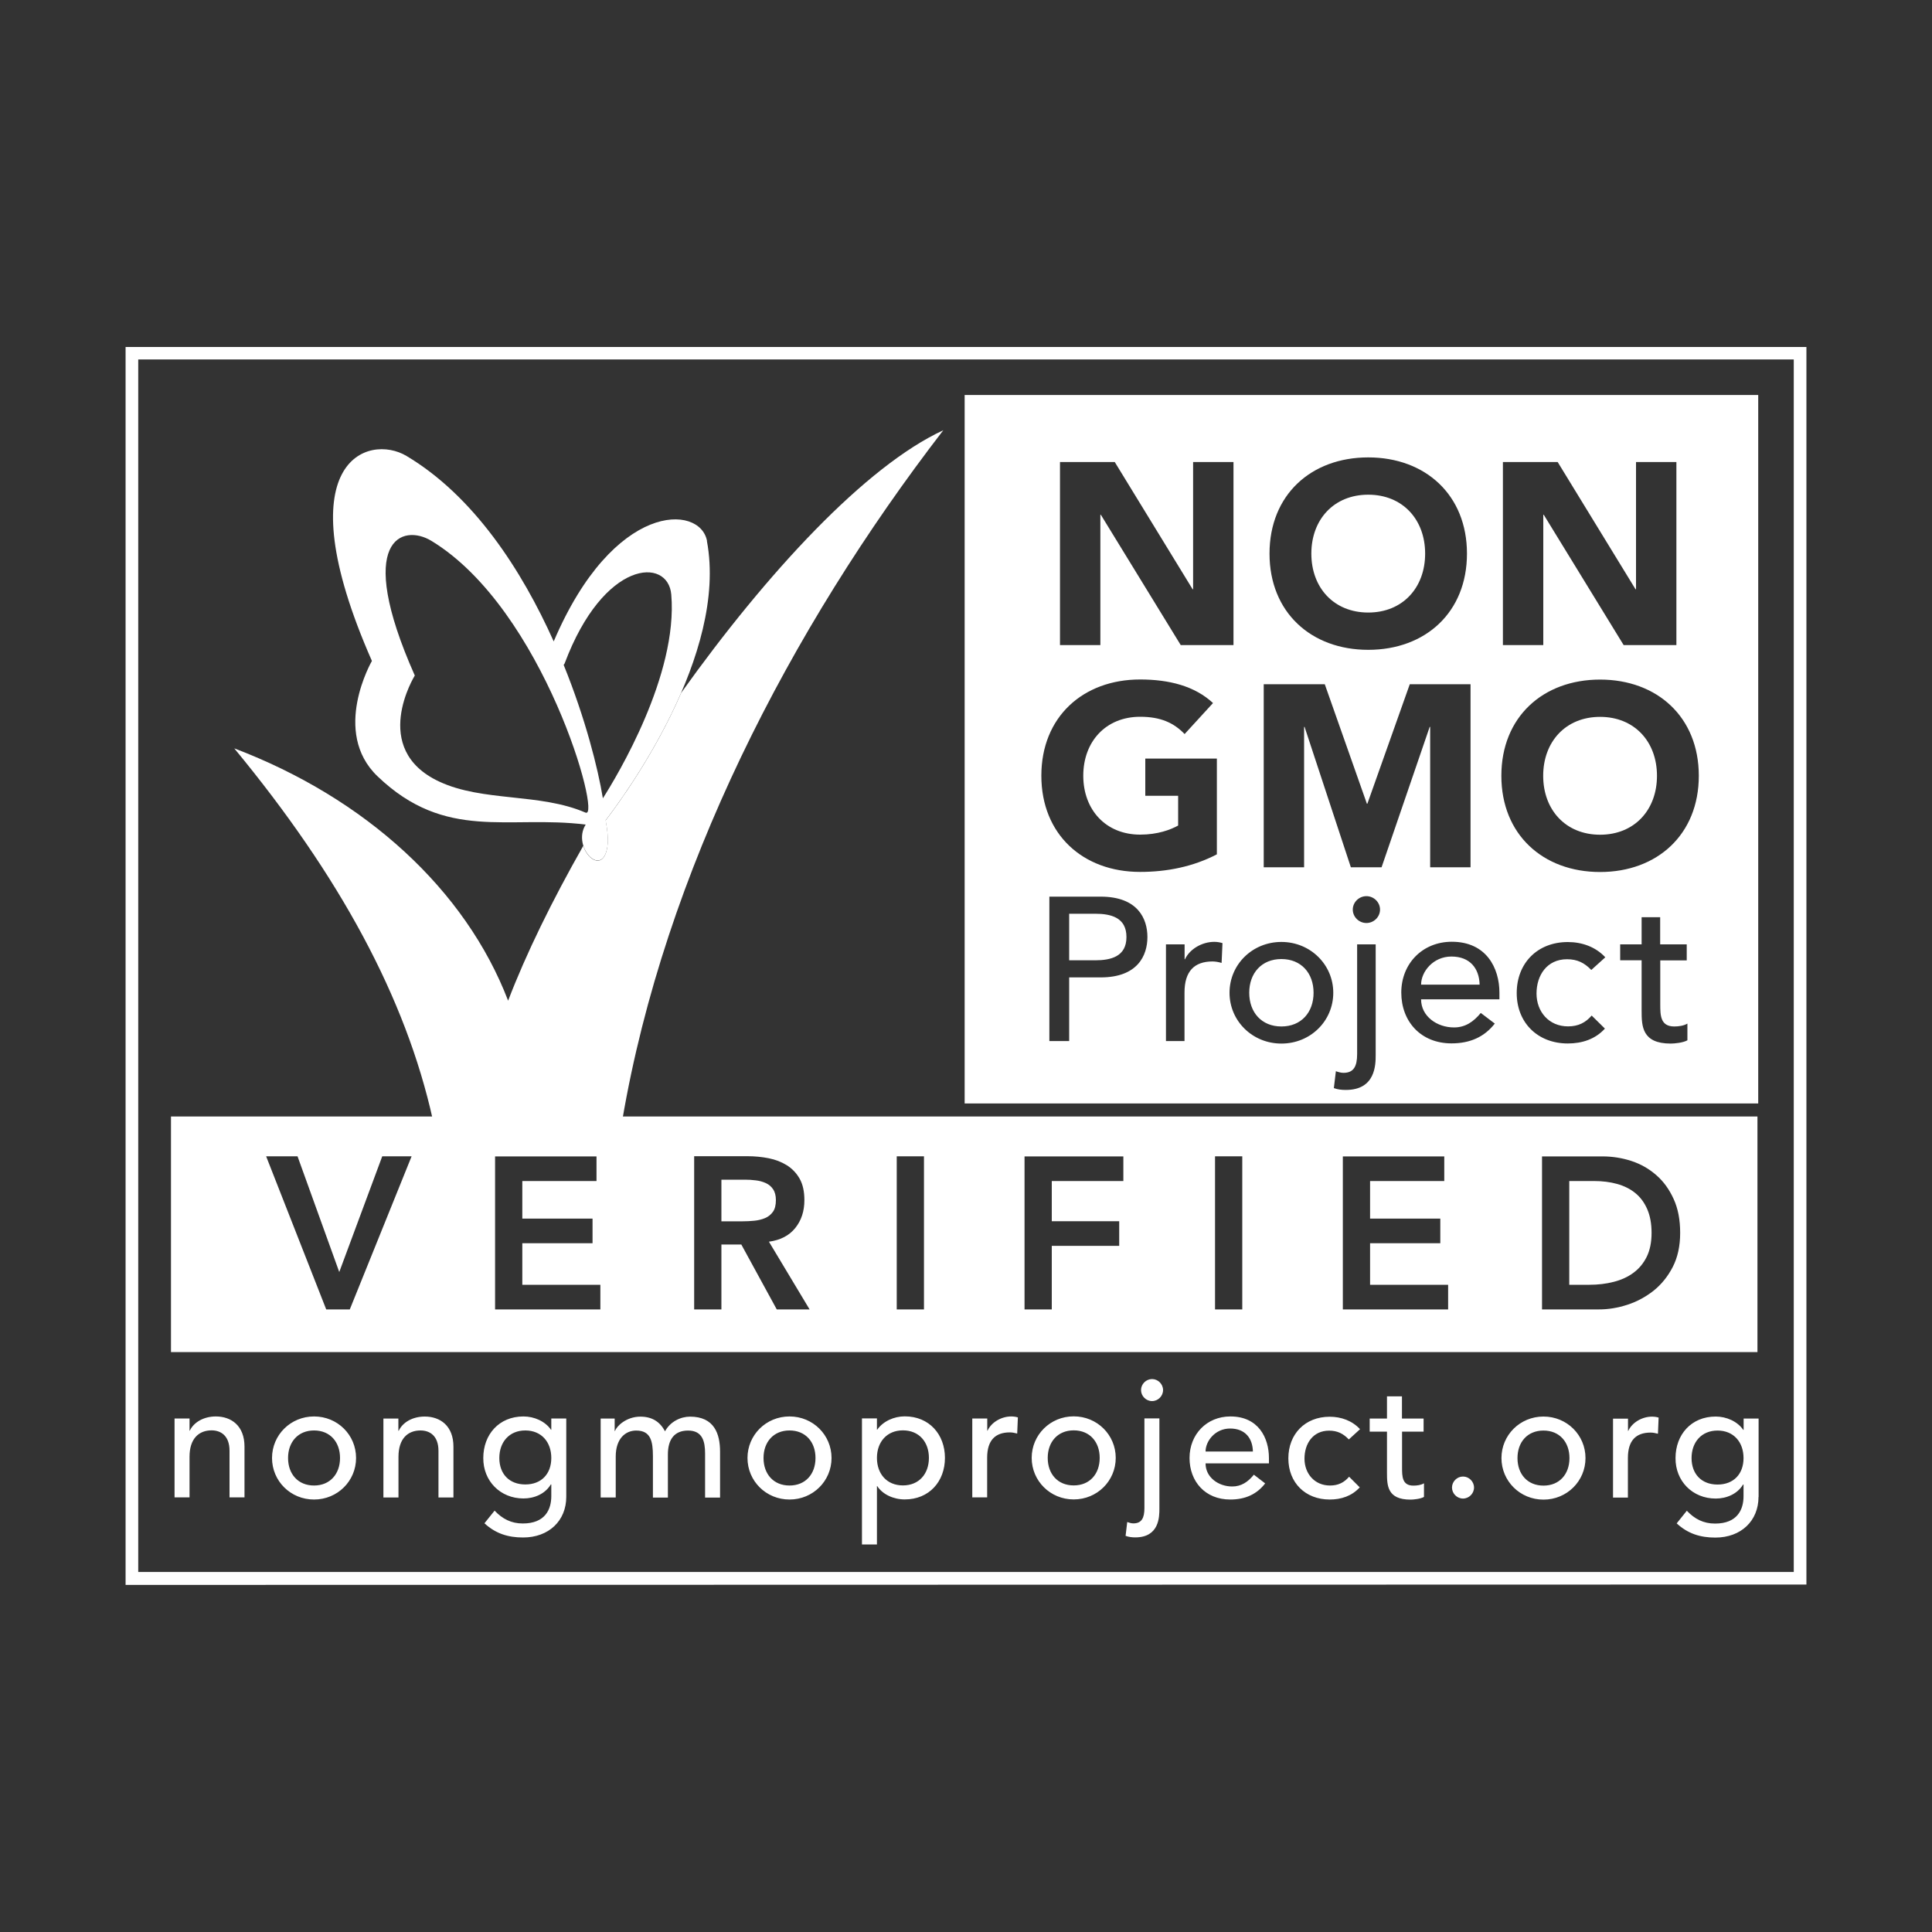 <svg viewBox="0 0 200 200" xmlns="http://www.w3.org/2000/svg" id="Layer_1"><rect x="0" y="0" width="200" height="200" fill="#333333" stroke="none"/><defs><style>.cls-1{fill:#fff;stroke-width:0px;}</style></defs><path d="m181.93,139.97H17.7v-24.39h164.23v24.39Zm-148.16-4.42h2.44s6.4-15.85,6.4-15.85h-3.04s-4.45,11.98-4.45,11.98l-4.32-11.98h-3.25s6.22,15.85,6.22,15.85Zm17.48,0h10.9s0-2.55,0-2.55h-8.08v-4.3h7.27s0-2.55,0-2.55h-7.27v-3.89h7.68s0-2.55,0-2.55h-10.5s0,15.85,0,15.85Zm20.61,0h2.82s0-6.72,0-6.72h2.06s3.67,6.72,3.67,6.72h3.4s-4.21-7.01-4.21-7.01c1.18-.16,2.09-.63,2.72-1.41.63-.78.95-1.74.95-2.89,0-.9-.16-1.63-.49-2.22-.33-.58-.77-1.04-1.32-1.39-.55-.34-1.18-.59-1.89-.73-.71-.14-1.44-.21-2.2-.21h-5.51s0,15.85,0,15.85Zm2.82-9.13v-4.3h2.44c.36,0,.73.02,1.11.07.38.04.73.14,1.04.28.31.14.57.35.76.64.19.28.29.66.29,1.12,0,.52-.1.93-.31,1.22-.21.29-.48.51-.82.65-.34.14-.71.23-1.11.27-.4.04-.81.06-1.21.06h-2.19Zm18.15,9.13h2.82s0-15.85,0-15.85h-2.82s0,15.85,0,15.85Zm13.23,0h2.82s0-6.58,0-6.58h6.98s0-2.55,0-2.55h-6.98v-4.16h7.41s0-2.55,0-2.55h-10.23s0,15.85,0,15.85Zm19.72,0h2.82s0-15.85,0-15.85h-2.82s0,15.85,0,15.85Zm13.23,0h10.9s0-2.55,0-2.55h-8.08v-4.3h7.27s0-2.55,0-2.55h-7.27v-3.89h7.68s0-2.55,0-2.55h-10.5s0,15.85,0,15.85Zm20.62,0h5.91c.95,0,1.93-.16,2.92-.48.99-.32,1.89-.81,2.71-1.45.81-.65,1.48-1.47,1.99-2.46.51-.99.77-2.17.77-3.53s-.22-2.51-.67-3.5c-.45-.99-1.04-1.82-1.79-2.47-.75-.66-1.6-1.15-2.57-1.47-.97-.32-1.98-.48-3.02-.48h-6.25s0,15.85,0,15.85Zm2.82-2.55v-10.74h2.57c.87,0,1.66.1,2.38.3.72.2,1.35.51,1.88.94.53.43.94.98,1.24,1.67.3.69.45,1.51.45,2.46,0,.97-.17,1.79-.5,2.47-.34.68-.79,1.23-1.38,1.66-.58.43-1.26.74-2.05.94-.78.2-1.62.3-2.5.3h-2.1Z" class="cls-1"></path><path d="m187,35.92v128.11s-174,.04-174,.04V35.92h174Zm-172.69,1.29v125.52s171.38,0,171.38,0V37.21s-171.38,0-171.38,0Z" class="cls-1"></path><path d="m44.81,115.93c-2.81-12.66-9.65-25.25-20.56-38.46,13.57,5.15,23.94,14.62,28.35,26.12,1.85-4.84,4.55-10.35,7.78-16.03.51,1.62,2.29,2.53,2.53-.24.05-.61-.05-1.5-.22-2.39,1.13-1.47,5.03-6.75,7.82-13.2,8.92-12.5,19.12-23.49,27.14-27.19-15.89,20.61-28.86,45.75-33.23,71.42l-19.61-.03Z" class="cls-1"></path><path d="m73.18,56.01c2.2,11.76-8.49,26.31-10.48,28.9.16.89.27,1.79.22,2.39-.34,3.94-3.8.44-2.29-1.94-8.01-1-14.47,1.78-21.54-4.99-4.83-4.62-.59-11.95-.59-11.95-9.17-20.83-.35-23.57,3.58-21.22,6.96,4.15,11.93,11.81,15.24,19.2,6.2-14.55,15.16-14.21,15.87-10.4m-3.7,5.55c-.33-3.91-7-3.64-11.04,7.13,0,0-.04.05-.1.15,2.25,5.55,3.55,10.71,4.06,13.81,1.47-2.31,7.79-12.77,7.08-21.09m-8.87,22.57c1.7.74-4.29-21.04-15.96-28.13-2.96-1.8-8.03-.26-1.72,13.94,0,0-4.72,7.6,2.53,10.98,4.53,2.12,10.43,1.16,15.16,3.22" class="cls-1"></path><path d="m119.26,142.76c.62,0,1.14.52,1.14,1.14s-.52,1.14-1.14,1.14c-.62,0-1.14-.52-1.14-1.14,0-.62.52-1.14,1.14-1.14Z" class="cls-1"></path><path d="m18.07,146.84h1.55v1.26s.03,0,.03,0c.4-.86,1.43-1.47,2.69-1.47,1.59,0,2.97.95,2.97,3.12v5.26h-1.55v-4.83c0-1.54-.88-2.11-1.86-2.11-1.29,0-2.28.83-2.28,2.73v4.21h-1.55v-8.18Zm14.44-.21c-2.43,0-4.35,1.92-4.35,4.3s1.91,4.3,4.35,4.3c2.43,0,4.35-1.92,4.35-4.3,0-2.38-1.91-4.3-4.35-4.3m-2.69,4.3c0-1.66,1.04-2.85,2.69-2.85,1.66,0,2.69,1.19,2.69,2.85s-1.04,2.85-2.69,2.85c-1.66,0-2.69-1.19-2.69-2.85Zm9.88,4.09h1.55s0-4.21,0-4.21c0-1.9.98-2.73,2.28-2.73.98,0,1.86.57,1.86,2.11v4.83s1.55,0,1.55,0v-5.26c0-2.17-1.38-3.12-2.97-3.12-1.26,0-2.29.6-2.69,1.47h-.04v-1.26s-1.55,0-1.55,0v8.18Zm18.92-.07v-8.11s-1.55,0-1.55,0v1.17h-.03c-.6-.88-1.74-1.38-2.85-1.38-2.54,0-4.16,1.88-4.16,4.3-.02,2.38,1.76,4.19,4.16,4.19,1.12,0,2.24-.47,2.83-1.45h.05v1.21c0,1.38-.64,2.83-2.95,2.83-1.19,0-2.11-.47-2.92-1.33l-1.05,1.31c1.16,1.07,2.45,1.47,4,1.47,2.67,0,4.47-1.74,4.47-4.21m-4.24-6.87c1.66,0,2.69,1.19,2.69,2.85,0,1.66-1.04,2.74-2.69,2.74-1.66,0-2.69-1.09-2.69-2.74,0-1.66,1.04-2.85,2.69-2.85Zm7.81,6.94h1.55s0-4.24,0-4.24c0-1.85,1-2.69,2.12-2.69,1.5,0,1.73,1.1,1.73,2.66v4.28s1.55,0,1.55,0v-4.47c0-1.45.59-2.47,2.09-2.47,1.5,0,1.76,1.14,1.76,2.38v4.56s1.55,0,1.55,0v-4.76c0-1.83-.59-3.62-3.11-3.62-.98,0-2.05.52-2.59,1.52-.52-1-1.35-1.52-2.55-1.52-1.47,0-2.47,1-2.62,1.48h-.04v-1.28s-1.45,0-1.45,0v8.18Zm19.54-8.39c-2.43,0-4.35,1.92-4.35,4.3,0,2.38,1.92,4.3,4.35,4.3,2.43,0,4.35-1.92,4.35-4.3,0-2.38-1.92-4.3-4.35-4.3m-2.69,4.3c0-1.66,1.04-2.85,2.69-2.85,1.66,0,2.69,1.19,2.69,2.85,0,1.66-1.03,2.85-2.69,2.85-1.66,0-2.69-1.19-2.69-2.85Zm10.19-4.09v13.04s1.55,0,1.55,0v-6.04h.03c.55.85,1.67,1.38,2.85,1.38,2.52,0,4.16-1.85,4.16-4.3,0-2.42-1.62-4.3-4.16-4.3-1.1,0-2.24.5-2.85,1.38h-.03v-1.17s-1.55,0-1.55,0m4.24,1.24c1.66,0,2.69,1.19,2.69,2.85,0,1.66-1.03,2.85-2.69,2.85-1.66,0-2.69-1.19-2.69-2.85,0-1.66,1.04-2.85,2.69-2.85Zm7.17,6.94h1.55s0-4.11,0-4.11c0-1.79.83-2.62,2.35-2.62.24,0,.5.05.76.12l.07-1.67c-.21-.07-.45-.1-.69-.1-1.02,0-2.05.6-2.45,1.47h-.03v-1.26s-1.55,0-1.55,0v8.18Zm10.51-8.39c-2.43,0-4.35,1.92-4.35,4.3,0,2.38,1.92,4.3,4.35,4.3,2.43,0,4.35-1.92,4.35-4.3,0-2.38-1.92-4.3-4.35-4.3m-2.69,4.3c0-1.66,1.04-2.85,2.69-2.85,1.66,0,2.69,1.19,2.69,2.85,0,1.66-1.03,2.85-2.69,2.85-1.66,0-2.69-1.19-2.69-2.85Zm11.56-4.09h-1.55s0,9.28,0,9.28c0,1.03-.29,1.59-1.14,1.59-.21,0-.45-.07-.64-.14l-.17,1.43c.33.12.66.16,1,.16,2.48,0,2.5-2.12,2.5-2.97v-9.35m-1.55,0v9.28c0,1.03-.29,1.59-1.14,1.59-.21,0-.45-.07-.64-.14l-.17,1.43c.33.12.66.16,1,.16,2.48,0,2.5-2.12,2.5-2.97v-9.35s-1.55,0-1.55,0Zm6.33,4.66h6.56s0-.55,0-.55c0-2.11-1.1-4.31-3.99-4.31-2.45,0-4.23,1.85-4.23,4.3,0,2.43,1.62,4.3,4.21,4.3,1.57,0,2.76-.55,3.62-1.67l-1.17-.9c-.6.74-1.29,1.22-2.24,1.22-1.43,0-2.76-.95-2.76-2.38m0-1.24c0-1.09,1-2.38,2.54-2.38,1.57,0,2.33,1.02,2.36,2.38h-4.9Zm15.99-2.31c-.81-.88-1.95-1.29-3.14-1.29-2.55,0-4.28,1.79-4.28,4.31,0,2.52,1.76,4.26,4.28,4.26,1.19,0,2.29-.36,3.11-1.26l-1.1-1.1c-.52.6-1.12.91-1.98.91-1.6,0-2.64-1.24-2.64-2.78,0-1.54.86-2.9,2.55-2.9.86,0,1.47.31,2.04.91l1.17-1.07Zm6.57-1.1h-2.23v-2.3s-1.55,0-1.55,0v2.3h-1.79s0,1.35,0,1.35h1.79v4.26c0,1.31.03,2.78,2.43,2.78.31,0,1.04-.07,1.4-.28v-1.41c-.31.19-.74.24-1.1.24-1.17,0-1.17-.97-1.17-1.88v-3.71h2.23s0-1.35,0-1.35Zm4.09,8.28c.62,0,1.14-.52,1.14-1.14,0-.62-.52-1.14-1.14-1.14s-1.14.52-1.14,1.14c0,.62.52,1.14,1.14,1.14Zm8.33-8.49c-2.43,0-4.35,1.92-4.35,4.3,0,2.38,1.92,4.3,4.35,4.3,2.43,0,4.35-1.92,4.35-4.3,0-2.38-1.92-4.3-4.35-4.3m-2.69,4.3c0-1.66,1.03-2.85,2.69-2.85,1.66,0,2.69,1.19,2.69,2.85,0,1.66-1.03,2.85-2.69,2.85-1.66,0-2.69-1.19-2.69-2.85Zm9.88,4.09h1.55s0-4.11,0-4.11c0-1.79.83-2.62,2.35-2.62.24,0,.5.05.76.12l.07-1.67c-.21-.07-.45-.1-.69-.1-1.02,0-2.05.6-2.45,1.47h-.03v-1.26s-1.55,0-1.55,0v8.18Zm15.08-.07v-8.11s-1.55,0-1.55,0v1.17h-.04c-.6-.88-1.74-1.38-2.85-1.38-2.54,0-4.16,1.88-4.16,4.3-.02,2.38,1.76,4.19,4.16,4.19,1.12,0,2.24-.47,2.83-1.45h.05v1.21c0,1.38-.64,2.83-2.95,2.83-1.19,0-2.11-.47-2.92-1.33l-1.05,1.31c1.16,1.07,2.45,1.47,4,1.47,2.67,0,4.47-1.74,4.47-4.21m-4.24-6.87c1.66,0,2.69,1.19,2.69,2.85,0,1.66-1.04,2.74-2.69,2.74-1.66,0-2.69-1.09-2.69-2.74,0-1.66,1.04-2.85,2.69-2.85Z" class="cls-1"></path><path d="m182.01,40.89v73.34h-82.15V40.89h82.15Zm-72.28,6.94v18.95s4.18,0,4.18,0v-13.49h.05s8.27,13.49,8.27,13.49h5.46s0-18.95,0-18.95h-4.18s0,13.17,0,13.17h-.05l-8.06-13.17h-5.67m31.91-.48c-5.92,0-10.22,3.88-10.22,9.96,0,6.08,4.31,9.96,10.22,9.96,5.92,0,10.22-3.88,10.22-9.96,0-6.08-4.31-9.96-10.22-9.96m-5.89,9.96c0-3.53,2.33-6.1,5.89-6.1,3.56,0,5.89,2.57,5.89,6.1,0,3.53-2.33,6.1-5.89,6.1-3.56,0-5.89-2.57-5.89-6.1Zm19.83-9.48v18.95s4.18,0,4.18,0v-13.49h.05s8.27,13.49,8.27,13.49h5.46s0-18.95,0-18.95h-4.18s0,13.17,0,13.17h-.05l-8.06-13.17h-5.67m-46.95,44.99v14.95s2.05,0,2.05,0v-6.59h3.26c3.86,0,4.84-2.3,4.84-4.18,0-1.88-.98-4.18-4.84-4.18h-5.31m2.05,1.77h2.69c1.62,0,3.24.38,3.24,2.41,0,2.03-1.62,2.41-3.24,2.41h-2.69v-4.82Zm10.02,3.17v10.01s1.92,0,1.92,0v-5.03c0-2.2,1.02-3.21,2.9-3.21.3,0,.62.06.94.15l.09-2.05c-.26-.08-.55-.13-.85-.13-1.26,0-2.54.74-3.03,1.8h-.04v-1.54s-1.92,0-1.92,0m11.94-.25c-3.01,0-5.37,2.34-5.37,5.26s2.37,5.26,5.37,5.26c3.01,0,5.37-2.34,5.37-5.26,0-2.91-2.37-5.26-5.37-5.26m-3.33,5.26c0-2.03,1.28-3.49,3.33-3.49,2.05,0,3.33,1.46,3.33,3.49,0,2.03-1.28,3.49-3.33,3.49-2.05,0-3.33-1.46-3.33-3.49Zm13.09-5.01h-1.92s0,11.36,0,11.36c0,1.27-.36,1.94-1.41,1.94-.26,0-.55-.08-.79-.17l-.21,1.75c.41.15.81.19,1.24.19,3.07,0,3.09-2.6,3.09-3.63v-11.45m-2.37-3.59c0,.76.64,1.39,1.41,1.39.77,0,1.41-.63,1.41-1.39,0-.76-.64-1.39-1.41-1.39s-1.41.63-1.41,1.39Zm7.08,9.29h8.1s0-.68,0-.68c0-2.58-1.37-5.28-4.93-5.28-3.03,0-5.23,2.26-5.23,5.26,0,2.98,2.01,5.26,5.2,5.26,1.94,0,3.41-.68,4.48-2.05l-1.45-1.1c-.75.91-1.6,1.5-2.77,1.5-1.77,0-3.41-1.16-3.41-2.91m0-1.52c0-1.33,1.24-2.91,3.14-2.91,1.94,0,2.88,1.25,2.92,2.91h-6.06Zm17.62-1.52l1.45-1.31c-1-1.08-2.41-1.58-3.88-1.58-3.16,0-5.29,2.2-5.29,5.28,0,3.08,2.18,5.22,5.29,5.22,1.47,0,2.84-.44,3.84-1.54l-1.37-1.35c-.64.74-1.39,1.12-2.45,1.12-1.98,0-3.26-1.52-3.26-3.4,0-1.88,1.07-3.55,3.16-3.55,1.07,0,1.81.38,2.52,1.12m9.87-1.01v-1.65s-2.75,0-2.75,0v-2.81s-1.92,0-1.92,0v2.81h-2.22s0,1.65,0,1.65h2.22v5.22c0,1.6.04,3.4,3.01,3.4.38,0,1.28-.08,1.73-.34v-1.73c-.38.23-.92.3-1.36.3-1.45,0-1.45-1.18-1.45-2.3v-4.54h2.75m-48.65-10.99v-9.9s-7.41,0-7.41,0v3.85s3.4,0,3.4,0v3.08c-.78.43-2.11.94-3.93.94-3.56,0-5.89-2.57-5.89-6.1,0-3.53,2.33-6.1,5.89-6.1,2.11,0,3.48.62,4.6,1.79l2.94-3.21c-1.9-1.77-4.55-2.44-7.55-2.44-5.91,0-10.22,3.88-10.22,9.96,0,6.08,4.31,9.96,10.22,9.96,2.78,0,5.49-.54,7.95-1.82m4.85-17.61v18.95s4.18,0,4.18,0v-14.53h.05l4.79,14.53h3.18s4.98-14.53,4.98-14.53h.05v14.53s4.18,0,4.18,0v-18.95s-6.29,0-6.29,0l-4.39,12.37h-.05s-4.36-12.37-4.36-12.37h-6.32m34.82-.48c-5.92,0-10.22,3.88-10.22,9.96,0,6.08,4.31,9.96,10.22,9.96,5.91,0,10.22-3.88,10.22-9.96,0-6.08-4.31-9.96-10.22-9.96m-5.89,9.96c0-3.53,2.33-6.1,5.89-6.1,3.56,0,5.89,2.57,5.89,6.1,0,3.53-2.33,6.1-5.89,6.1-3.56,0-5.89-2.57-5.89-6.1Z" class="cls-1"></path></svg>